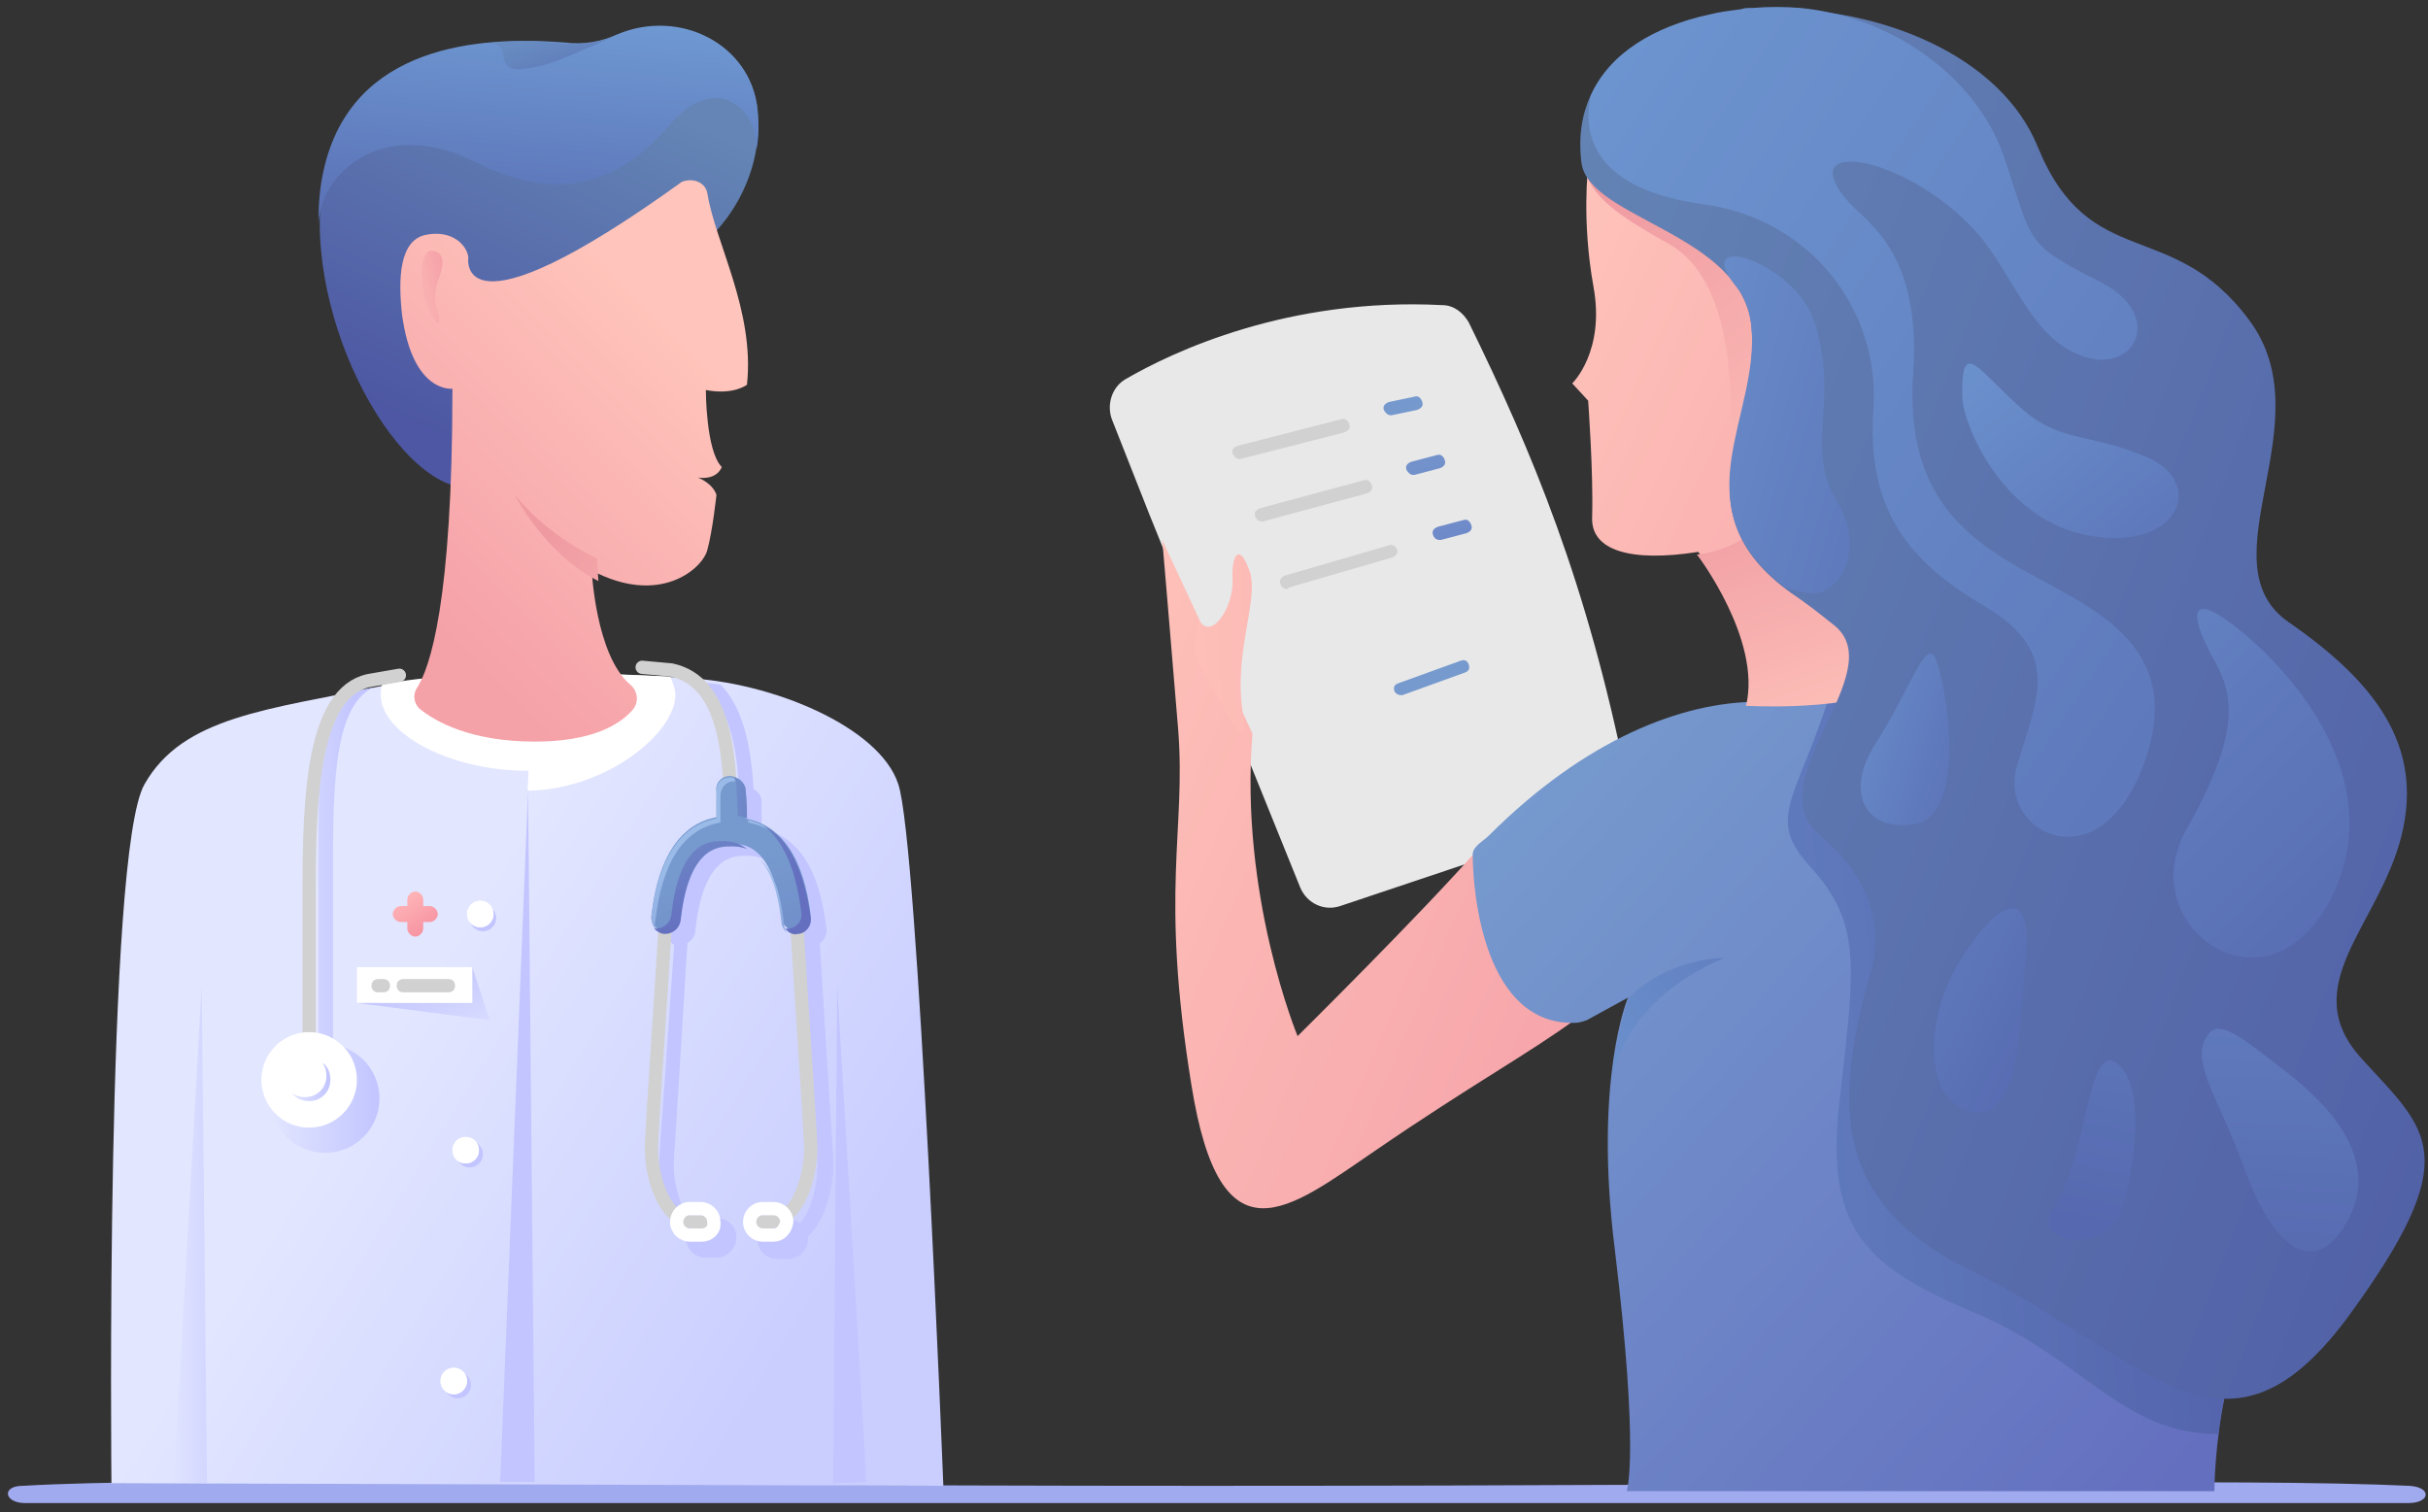 <svg xmlns="http://www.w3.org/2000/svg" width="183" height="114" viewBox="0 0 183 114">
    <rect x="0" y="0" width="183" height="114" fill="#333333" stroke="none"/>
    <defs>
        <linearGradient id="a" x1="-30.963%" x2="87.944%" y1="21.075%" y2="100.453%">
            <stop offset="0%" stop-color="#FFC4BB"/>
            <stop offset="100%" stop-color="#F5A1A8"/>
        </linearGradient>
        <linearGradient id="b" x1="3.326%" x2="92.919%" y1="15.304%" y2="99.786%">
            <stop offset="0%" stop-color="#769ACE"/>
            <stop offset="100%" stop-color="#646FBF"/>
        </linearGradient>
        <linearGradient id="c" x1="-114.502%" x2="142.977%" y1="69.558%" y2="41.245%">
            <stop offset="0%" stop-color="#709BD4"/>
            <stop offset="100%" stop-color="#4D57A3"/>
        </linearGradient>
        <linearGradient id="d" x1="-12.901%" x2="124.144%" y1="13.191%" y2="105.286%">
            <stop offset="0%" stop-color="#FFC4BB"/>
            <stop offset="100%" stop-color="#F5A1A8"/>
        </linearGradient>
        <linearGradient id="e" x1="97.684%" x2="37.228%" y1="121.128%" y2="-8.524%">
            <stop offset="0%" stop-color="#FFC4BB"/>
            <stop offset="99.62%" stop-color="#EF9AA1"/>
        </linearGradient>
        <linearGradient id="f" x1="69.908%" x2="36.575%" y1="117.429%" y2="-.358%">
            <stop offset="0%" stop-color="#FFC4BB"/>
            <stop offset="99.62%" stop-color="#EF9AA1"/>
        </linearGradient>
        <linearGradient id="g" x1="-85.821%" x2="600.011%" y1="87.669%" y2="-68.776%">
            <stop offset="0%" stop-color="#FFC4BB"/>
            <stop offset="100%" stop-color="#F5A1A8"/>
        </linearGradient>
        <linearGradient id="h" x1="-7.134%" x2="126.584%" y1="12.669%" y2="98.319%">
            <stop offset="0%" stop-color="#6485B5"/>
            <stop offset="100%" stop-color="#4D57A3"/>
        </linearGradient>
        <linearGradient id="i" x1="58.335%" x2="23.916%" y1="11.407%" y2="86.177%">
            <stop offset="0%" stop-color="#6485B5"/>
            <stop offset="100%" stop-color="#4D57A3"/>
        </linearGradient>
        <linearGradient id="j" x1="62.603%" x2="32.4%" y1="-1.062%" y2="168.883%">
            <stop offset="0%" stop-color="#709BD4"/>
            <stop offset="100%" stop-color="#4D57A3"/>
        </linearGradient>
        <linearGradient id="k" x1="23.097%" x2="126.054%" y1="26.611%" y2="92.372%">
            <stop offset="0%" stop-color="#6485B5"/>
            <stop offset="100%" stop-color="#4D57A3"/>
        </linearGradient>
        <linearGradient id="l" x1="33.239%" x2="84.967%" y1="46.323%" y2="78.111%">
            <stop offset="0%" stop-color="#E2E6FF"/>
            <stop offset="100%" stop-color="#C9CEFF"/>
        </linearGradient>
        <linearGradient id="m" x1="60.308%" x2="16.98%" y1="15.735%" y2="83.403%">
            <stop offset="0%" stop-color="#FFC4BB"/>
            <stop offset="100%" stop-color="#F5A1A8"/>
        </linearGradient>
        <linearGradient id="n" x1="-49.596%" x2="106.172%" y1="122.492%" y2="13.866%">
            <stop offset="0%" stop-color="#FFC4BB"/>
            <stop offset="100%" stop-color="#F5A1A8"/>
        </linearGradient>
        <linearGradient id="o" x1="307.973%" x2="41%" y1="218.455%" y2="44.569%">
            <stop offset="0%" stop-color="#FFC4BB"/>
            <stop offset="99.62%" stop-color="#EF9AA1"/>
        </linearGradient>
        <linearGradient id="p" x1="-72.264%" x2="68.411%" y1="51.264%" y2="49.789%">
            <stop offset="0%" stop-color="#E2E6FF"/>
            <stop offset="100%" stop-color="#C2C5FF"/>
        </linearGradient>
        <linearGradient id="q" x1=".359%" x2="99.638%" y1="49.424%" y2="49.424%">
            <stop offset="0%" stop-color="#E2E6FF"/>
            <stop offset="100%" stop-color="#C2C5FF"/>
        </linearGradient>
        <linearGradient id="r" x1="-.51%" x2="100.586%" y1="49.09%" y2="49.09%">
            <stop offset="0%" stop-color="#E2E6FF"/>
            <stop offset="100%" stop-color="#C2C5FF"/>
        </linearGradient>
        <linearGradient id="s" x1="15.088%" x2="89.041%" y1="-.994%" y2="114.238%">
            <stop offset=".124%" stop-color="#FFBABB"/>
            <stop offset="100%" stop-color="#F5899B"/>
        </linearGradient>
        <linearGradient id="t" x1="196.973%" x2="95.25%" y1="140.591%" y2="85.941%">
            <stop offset="0%" stop-color="#E2E6FF"/>
            <stop offset="100%" stop-color="#C2C5FF"/>
        </linearGradient>
        <linearGradient id="u" x1="41.24%" x2="95.122%" y1="56.364%" y2="256.677%">
            <stop offset="0%" stop-color="#769ACE"/>
            <stop offset="100%" stop-color="#646FBF"/>
        </linearGradient>
        <linearGradient id="v" x1="49.352%" x2="91.544%" y1="45.8%" y2="300.14%">
            <stop offset="0%" stop-color="#9ABAE8"/>
            <stop offset="100%" stop-color="#646FBF"/>
        </linearGradient>
        <linearGradient id="w" x1="52.255%" x2="198.44%" y1="45.7%" y2="237.975%">
            <stop offset="0%" stop-color="#9ABAE8"/>
            <stop offset="100%" stop-color="#646FBF"/>
        </linearGradient>
        <linearGradient id="x" x1="48.806%" x2="120.312%" y1="47.245%" y2="202.429%">
            <stop offset="0%" stop-color="#9ABAE8"/>
            <stop offset="100%" stop-color="#646FBF"/>
        </linearGradient>
        <linearGradient id="y" x1="-151.47%" x2="366.89%" y1="-100.345%" y2="308.223%">
            <stop offset="0%" stop-color="#769ACE"/>
            <stop offset="100%" stop-color="#646FBF"/>
        </linearGradient>
        <linearGradient id="z" x1="-4.293%" x2="65.294%" y1="-81.831%" y2="88.199%">
            <stop offset="0%" stop-color="#769ACE"/>
            <stop offset="100%" stop-color="#646FBF"/>
        </linearGradient>
        <linearGradient id="A" x1="-80.514%" x2="54.711%" y1="-83.483%" y2="61.628%">
            <stop offset="0%" stop-color="#769ACE"/>
            <stop offset="100%" stop-color="#646FBF"/>
        </linearGradient>
        <linearGradient id="B" x1="-791.458%" x2="-336.331%" y1="-46.966%" y2="6.137%">
            <stop offset="0%" stop-color="#E2E6FF"/>
            <stop offset="100%" stop-color="#C2C5FF"/>
        </linearGradient>
        <linearGradient id="C" x1="-19.912%" x2="235.136%" y1="49.992%" y2="49.992%">
            <stop offset="0%" stop-color="#E2E6FF"/>
            <stop offset="100%" stop-color="#C2C5FF"/>
        </linearGradient>
        <linearGradient id="D" x1="390.012%" x2="90.012%" y1="51.696%" y2="50.362%">
            <stop offset="0%" stop-color="#E2E6FF"/>
            <stop offset="100%" stop-color="#C2C5FF"/>
        </linearGradient>
        <linearGradient id="E" x1="137.234%" x2="36.409%" y1="123.752%" y2="28.35%">
            <stop offset="0%" stop-color="#E2E6FF"/>
            <stop offset="100%" stop-color="#C2C5FF"/>
        </linearGradient>
        <linearGradient id="F" x1="-56.283%" x2="35.928%" y1="-98.3%" y2="28.65%">
            <stop offset="0%" stop-color="#E2E6FF"/>
            <stop offset="100%" stop-color="#C2C5FF"/>
        </linearGradient>
        <linearGradient id="G" x1="-57.561%" x2="34.644%" y1="-97.933%" y2="29.017%">
            <stop offset="0%" stop-color="#E2E6FF"/>
            <stop offset="100%" stop-color="#C2C5FF"/>
        </linearGradient>
        <linearGradient id="H" x1="-54.15%" x2="38.356%" y1="-96.717%" y2="30.65%">
            <stop offset="0%" stop-color="#E2E6FF"/>
            <stop offset="100%" stop-color="#C2C5FF"/>
        </linearGradient>
        <linearGradient id="I" x1="-6.764%" x2="208.745%" y1="-25.127%" y2="187.428%">
            <stop offset="0%" stop-color="#709BD4"/>
            <stop offset="100%" stop-color="#4D57A3"/>
        </linearGradient>
        <linearGradient id="J" x1="-23.272%" x2="181.694%" y1="-24.194%" y2="205.811%">
            <stop offset="0%" stop-color="#709BD4"/>
            <stop offset="100%" stop-color="#4D57A3"/>
        </linearGradient>
        <linearGradient id="K" x1="-74.696%" x2="279.368%" y1="-12.622%" y2="177.844%">
            <stop offset="0%" stop-color="#709BD4"/>
            <stop offset="100%" stop-color="#4D57A3"/>
        </linearGradient>
        <linearGradient id="L" x1="-54.22%" x2="121.203%" y1="-106.13%" y2="187.084%">
            <stop offset="0%" stop-color="#709BD4"/>
            <stop offset="100%" stop-color="#4D57A3"/>
        </linearGradient>
        <linearGradient id="M" x1="-50.546%" x2="207.471%" y1="-1.454%" y2="127.163%">
            <stop offset="0%" stop-color="#709BD4"/>
            <stop offset="100%" stop-color="#4D57A3"/>
        </linearGradient>
        <linearGradient id="N" x1="60.965%" x2="42.02%" y1="-190.998%" y2="208.377%">
            <stop offset="0%" stop-color="#709BD4"/>
            <stop offset="100%" stop-color="#4D57A3"/>
        </linearGradient>
        <linearGradient id="O" x1="-124.038%" x2="177.746%" y1="-144.86%" y2="180.614%">
            <stop offset="0%" stop-color="#709BD4"/>
            <stop offset="100%" stop-color="#4D57A3"/>
        </linearGradient>
        <linearGradient id="P" x1="87.937%" x2="33.112%" y1="-284.282%" y2="216.706%">
            <stop offset="0%" stop-color="#709BD4"/>
            <stop offset="100%" stop-color="#4D57A3"/>
        </linearGradient>
        <linearGradient id="Q" x1="-64.093%" x2="313.814%" y1="133.681%" y2="-230.397%">
            <stop offset="0%" stop-color="#709BD4"/>
            <stop offset="100%" stop-color="#4D57A3"/>
        </linearGradient>
        <linearGradient id="R" x1="27.805%" x2="585.208%" y1="-20.66%" y2="1840.847%">
            <stop offset="0%" stop-color="#769ACE"/>
            <stop offset="100%" stop-color="#646FBF"/>
        </linearGradient>
        <linearGradient id="S" x1="-55.687%" x2="501.716%" y1="-280.879%" y2="1458.643%">
            <stop offset="0%" stop-color="#769ACE"/>
            <stop offset="100%" stop-color="#646FBF"/>
        </linearGradient>
        <linearGradient id="T" x1="-150.353%" x2="407.05%" y1="-574.167%" y2="1165.361%">
            <stop offset="0%" stop-color="#769ACE"/>
            <stop offset="100%" stop-color="#646FBF"/>
        </linearGradient>
        <linearGradient id="U" x1="163.103%" x2="450.915%" y1="218.904%" y2="654.923%">
            <stop offset="0%" stop-color="#769ACE"/>
            <stop offset="100%" stop-color="#646FBF"/>
        </linearGradient>
    </defs>
    <g fill="none" fill-rule="evenodd">
        <path fill="#A0AAEF" fill-rule="nonzero" d="M1.9 113.3h179.6c1.7 0 1.8-1.2.1-1.3-12.8-.6-38.7 0-90.7 0-52.1 0-77.1-.7-89.2 0-1.6 0-1.4 1.3.2 1.3z"/>
        <path fill="#E8E8E8" fill-rule="nonzero" d="M86.6 38.7l-2.8-7.1c-.4-1.1 0-2.4 1-3 3.6-2.1 12.3-6.2 23.9-5.6.9 0 1.6.6 2 1.3 4.8 9.8 8.9 19.6 11.9 34.5.2 1.2-.4 2.4-1.6 2.8l-20 6.7c-1.2.4-2.5-.2-3-1.4L86.6 38.7z"/>
        <path fill="url(#a)" fill-rule="nonzero" d="M111.4 64c-4.2 4.8-13.6 14.1-13.6 14.1s-4.4-10.6-3.4-22.8l-6.8-14.6s.6 7 1.2 14.3c.6 7.7-1.4 12 1 26.8 2.2 13.7 7.3 9.4 13.9 4.9 7.3-5 11.4-7.2 15.1-9.9 3.5-2.4-7.4-12.8-7.4-12.8z"/>
        <path fill="url(#b)" fill-rule="nonzero" d="M132.5 52.9c-5.7 0-13 2.8-20.3 10.1-.4.4-1.2.8-1.2 1.4 0 3 .9 12.9 7.7 12.7.3 0 .6-.1.9-.2l3.1-1.7s-2.6 6.1-1 18.9c1.9 15.7.9 18.3.9 18.3h44.3s0-3.7.9-7.7c.9-3.9-22.7-53.7-22.7-53.7l-12.6 1.9z"/>
        <path fill="url(#c)" fill-rule="nonzero" d="M138 52.1c-2.6 8.3-5 9.5-1.5 13.3 3.8 4.2 3.3 7.4 2.2 17.1-1.2 9.7 1.4 12.8 10 16.4 8.4 3.5 11.2 9.2 18.5 9.2.1-1 .3-2.2.6-3.4.9-3.9-22.7-53.7-22.7-53.7l-7.1 1.1z"/>
        <path fill="url(#d)" fill-rule="nonzero" d="M119.7 12.6s-.5 4 .4 9c.9 4.9-1.6 7.3-1.6 7.3l1.2 1.3s.4 5.4.3 8.8c-.1 2.5 2.9 3.4 8 2.6 0 0 4.9 6.4 3.7 11.4 0 0 8.6.5 11.7-1.8 3.1-2.3-3-22.2-3.3-24.4-.3-2.2-14.2-13.9-14.2-13.9l-6.2-.3z"/>
        <path fill="url(#e)" fill-rule="nonzero" d="M135 21.2l-6.6-5.8-5.4-2.5-3.3-.3v.9c.8 1.7 2.7 3 6.1 4.9 4.8 2.7 4.7 11 4.7 14.5-.1 3.5 4.5 4.9 4.5 4.9V21.2z"/>
        <path fill="url(#f)" fill-rule="nonzero" d="M143.4 48.5s-7.3-13.6-9.6-10.2c-2.2 3.3-5.9 3.5-5.9 3.5s4.9 6.4 3.7 11.4c0 0 6.7.4 10.4-1.1l1.4-3.6z"/>
        <path fill="url(#g)" fill-rule="nonzero" d="M90.3 46.6c.9 1.9 2.7-.8 2.6-2.9-.1-2.1.6-2.7 1.3-.6.7 2.2-1.3 6.2-.5 10.8.8 4.6-3.7-4.7-3.7-4.7l.3-2.6z"/>
        <path fill="url(#h)" fill-rule="nonzero" d="M178 79.8c-5-5.5 1.3-10 3-16.8 1.7-6.8-2-11.6-8.5-16.1-6.5-4.5 2.8-15.1-3-22.8-5.8-7.8-12-3.5-15.9-13-5.6-13.9-36.4-14.3-34.4 1.2.6 4.2 12.1 5.3 12.8 12.3.8 7-5.8 13.8 3 20.1 1.2.8 2.2 1.6 3.2 2.4 4.5 3.5-5.9 11.8-1 15.9 6.2 5.1 3.6 10.9 3.6 10.9-2.4 9.1-2.9 16.6 7.6 21.8 13.3 6.5 19.1 16.1 28.4 3.8C186 87 183 85.3 178 79.8z"/>
        <g transform="translate(8 1)">
            <path fill="url(#i)" fill-rule="nonzero" d="M44.1 18c2.2-1.3 5.5-5.4 5-10.7-.5-5-5.9-7.6-10.5-5.6-1.1.5-2.4.8-4 .6-6.4-.5-16 .2-18.1 9.6-2.2 10 5.1 23.9 10.9 23.9 6.9 0 16.7-17.8 16.7-17.8z"/>
            <path fill="url(#j)" fill-rule="nonzero" d="M49.1 7.3c-.5-5-5.9-7.7-10.6-5.7-1.1.5-2.4.8-4 .6-6.4-.5-16 .2-18.1 9.6-.3 1.3-.4 2.6-.4 4 .3-4.2 5.3-7.9 11.8-4.6 6.5 3.3 11.1 1.4 14.6-2.7 3.4-4.1 6.7-1.5 6.6 1.8.2-.9.2-1.9.1-3z"/>
            <path fill="url(#k)" fill-rule="nonzero" d="M38.2 1.8c-3.4 1.4-4.6 2.2-6.9 2.4-2.4.2-.3-2.4-3-1.9 1 0 1.9-.3 4.2-.2 2.2.2 3.4.5 5.7-.3z" opacity=".5"/>
            <path fill="url(#l)" fill-rule="nonzero" d="M43.6 50.1c6.6.3 14.7 3.7 16.1 8 1.5 4.3 3.4 52.9 3.4 52.9l-62.7-.2s-.5-47.6 2.5-52.7c2.9-5.1 9.3-5.6 17.9-7.4 7.7-1.7 22.8-.6 22.8-.6z"/>
            <path fill="#FFF" fill-rule="nonzero" d="M20.8 50.6c-.1.3-.1.5-.1.8 0 2.8 5 5.7 11.1 5.7.1 0-.1 1.5 0 1.5 6-.1 11.1-4.4 11.1-7.2 0-.5-.2-1-.4-1.4-3.8-.2-15.3-.7-21.7.6z"/>
            <path fill="url(#m)" fill-rule="nonzero" d="M45.3 13.5c.6 3.8 3.6 8.9 3 14.5 0 0-1 .8-3.1.4 0 0 0 4.6 1.2 5.8 0 0-.3 1-1.8.8 0 0 1.1.4 1.4 1.3 0 0-.3 2.8-.7 4.2-.4 1.4-3.6 4.2-8.7 1.5 0 0 .3 6.4 2.9 8.6.6.5.7 1.4.1 2-1 1.1-3.1 2.3-7.3 2.3-4.8 0-7.5-1.5-8.7-2.5-.4-.4-.5-1-.2-1.5 1-1.5 2.7-6.5 2.7-22.6 0 0-3 .4-3.8-5.6-.3-2.7-.2-5.6 1.8-6 2-.4 3.1.8 3.2 1.7 0 0-1.1 6.7 16.1-5.7.8-.3 1.7 0 1.9.8z"/>
            <path fill="url(#n)" fill-rule="nonzero" d="M25.1 22.9c-.3-.9-.5-1.7 0-3s.2-2-.6-2-1 2.5-.3 4.2c.7 1.7 1 1.3.9.8z"/>
            <path fill="url(#o)" fill-rule="nonzero" d="M37 41.1c-4-1.9-6.2-4.8-6.2-4.8s2.2 4.4 6.3 6.5l-.1-1.7z"/>
            <path fill="url(#p)" fill-rule="nonzero" d="M17.1 66.2c0-6.8-.2-14 3.1-15.4-.8.2-1.6.3-2.3.5-2.2 2.9-1.9 8.9-1.9 14.9v13.3h1.1V66.2z"/>
            <path stroke="#D1D1D1" stroke-linecap="round" d="M15.3 79.1v-13c0-7.1.3-14.9 4.5-15.8l2.3-.4"/>
            <circle cx="16.5" cy="81.8" r="4.1" fill="url(#q)" fill-rule="nonzero"/>
            <circle cx="15.3" cy="80.4" r="3.6" fill="#FFF" fill-rule="nonzero"/>
            <path fill="url(#r)" fill-rule="nonzero" d="M16.3 79.1c.2.3.3.6.3 1 0 .9-.7 1.6-1.6 1.6-.4 0-.7-.1-1-.3.3.4.8.6 1.3.6.9 0 1.6-.7 1.6-1.6 0-.6-.2-1-.6-1.3z"/>
            <path fill="url(#s)" fill-rule="nonzero" d="M24.4 67.3h-.5v-.5c0-.3-.3-.6-.6-.6s-.6.3-.6.6v.5h-.5c-.3 0-.6.3-.6.6s.3.6.6.6h.5v.5c0 .3.3.6.6.6s.6-.3.6-.6v-.5h.5c.3 0 .6-.3.6-.6s-.3-.6-.6-.6z"/>
            <path fill="url(#t)" fill-rule="nonzero" d="M41.7 86.2c-.1 1.3.2 2.8.7 4 .3.8.8 1.5 1.3 1.9v.2c0 .9.7 1.5 1.5 1.5h.8c.8 0 1.5-.7 1.5-1.5 0-.9-.7-1.5-1.5-1.5h-.8c-.4 0-.7.1-1 .4-.4-.4-.6-.9-.8-1.3-.4-1-.7-2.4-.6-3.5l1-16.1v-.2c.3-.2.6-.5.6-.9.6-5.7 2.9-5.7 3.8-5.7.9 0 3.2 0 3.8 5.7 0 .4.3.7.6.9v.2l1 16.1c.1 1.4-.3 3.7-1.3 4.8-.3-.2-.6-.3-.9-.3h-.8c-.8 0-1.5.7-1.5 1.5 0 .9.7 1.5 1.5 1.5h.8c.8 0 1.5-.7 1.5-1.5v-.2c1.5-1.4 2-4.2 1.9-5.8l-1-16.1v-.2c.3-.2.5-.6.5-1-.5-4.5-2.1-7.1-4.9-7.6v-2.1c0-.4-.3-.8-.6-.9-.2-3.3-.8-6.2-2.5-7.9-.9-.1-1.8-.2-2.6-.3v.1c2.9.6 3.8 4 4 8.1-.3.2-.5.6-.5 1v2.1c-2.7.5-4.4 3.1-4.9 7.6 0 .4.1.8.5 1v.2l-1.1 15.8z"/>
            <path stroke="#D1D1D1" stroke-linecap="round" d="M47.1 61.7c0-5.5-.3-11.3-4.5-12.2l-2.2-.2"/>
            <path stroke="#D1D1D1" d="M47.1 61.7c-3.2 0-4.6 2.8-5 7.7-.3 4.9-.9 13.7-1 15.8-.1 2.1.8 5.8 3.1 5.9h1.6M47.1 61.7c3.2 0 4.6 2.8 5 7.7.3 4.9.9 13.7 1 15.8.1 2.1-.8 5.8-3.1 5.9h-1.6"/>
            <path fill="url(#u)" fill-rule="nonzero" d="M48.2 60.7v-2.1c0-.6-.6-1.1-1.2-1.1s-1.1.5-1 1.1v2c-2.7.5-4.4 3-4.9 7.4-.1.6.4 1.2 1 1.2s1.1-.4 1.2-1c.6-5.6 2.9-5.6 3.8-5.6.9 0 3.2 0 3.8 5.6.1.6.6 1 1.2 1s1.1-.6 1-1.2c-.5-4.3-2.2-6.8-4.9-7.3z"/>
            <path fill="url(#v)" fill-rule="nonzero" d="M48.4 61c1 .2 1.8.6 2.5 1.3-.7-.8-1.5-1.2-2.5-1.5v.2z"/>
            <path fill="url(#w)" fill-rule="nonzero" d="M51.1 68.7c-.3-2.8-1-4.2-1.8-4.9.7.8 1.3 2.1 1.6 4.7 0 .3.2.6.4.8-.1-.2-.2-.4-.2-.6z"/>
            <path fill="url(#x)" fill-rule="nonzero" d="M41.4 68.4c.5-4.4 2.1-6.9 4.9-7.4v-2c0-.6.4-1.1 1-1.1.3 0 .5.1.7.2-.2-.3-.6-.5-1-.5-.6 0-1.1.5-1 1.1v2c-2.7.5-4.4 3-4.9 7.4 0 .4.1.8.4 1-.1-.1-.2-.4-.1-.7z"/>
            <path fill="url(#y)" fill-rule="nonzero" d="M47.5 58.2c0 .7.1 1.6.1 2.3.2 0 .5.1.7.2 0-.6 0-1.4-.1-2.1 0-.5-.4-.9-.9-1 .1.2.2.4.2.6z"/>
            <path fill="url(#z)" fill-rule="nonzero" d="M46.4 62.4c-.9 0-3.2 0-3.8 5.6-.1.6-.6 1-1.2 1h-.1c.2.2.5.4.8.4.6 0 1.1-.4 1.2-1 .6-5.6 2.9-5.6 3.8-5.6.3 0 .7 0 1.2.2-.7-.6-1.5-.6-1.9-.6z"/>
            <path fill="url(#A)" fill-rule="nonzero" d="M49.5 61.2c1.6 1.2 2.5 3.4 2.9 6.6.1.6-.4 1.2-1 1.2h-.2c.2.3.6.5.9.4.6 0 1.1-.6 1-1.2-.5-3.7-1.7-6.1-3.6-7z"/>
            <path stroke="#FFF" d="M44.9 92.1H44c-.5 0-1-.4-1-1 0-.5.4-1 1-1h.8c.5 0 1 .4 1 1 .1.6-.4 1-.9 1zM50.3 92.1h-.8c-.5 0-1-.4-1-1 0-.5.4-1 1-1h.8c.5 0 1 .4 1 1-.1.6-.5 1-1 1z"/>
            <path fill="url(#B)" fill-rule="nonzero" d="M31.8 58.6l-2.1 52.1h2.6z"/>
            <path fill="url(#C)" fill-rule="nonzero" d="M7.6 110.8l-.4-37.5-2.1 37.4z"/>
            <path fill="url(#D)" fill-rule="nonzero" d="M54.8 110.8l.3-37.5 2.2 37.4z"/>
            <path fill="url(#E)" fill-rule="nonzero" d="M28.9 75.9l-10-1.3.7-1.6 8-1.1z"/>
            <path fill="#FFF" fill-rule="nonzero" d="M18.9 71.9h8.7v2.7h-8.7z"/>
            <path fill="#D1D1D1" fill-rule="nonzero" d="M20.9 73.8h-.4c-.3 0-.5-.2-.5-.5s.2-.5.5-.5h.4c.3 0 .5.2.5.5s-.2.5-.5.5zM25.8 73.8h-3.4c-.3 0-.5-.2-.5-.5s.2-.5.5-.5h3.4c.3 0 .5.2.5.5s-.2.5-.5.5z"/>
            <circle cx="27.4" cy="86" r="1" fill="url(#F)" fill-rule="nonzero"/>
            <circle cx="27.1" cy="85.7" r="1" fill="#FFF" fill-rule="nonzero"/>
            <circle cx="27.1" cy="85.7" r="1" fill="#FFF" fill-rule="nonzero"/>
            <circle cx="26.5" cy="103.4" r="1" fill="url(#G)" fill-rule="nonzero"/>
            <circle cx="26.2" cy="103.1" r="1" fill="#FFF" fill-rule="nonzero"/>
            <circle cx="26.2" cy="103.1" r="1" fill="#FFF" fill-rule="nonzero"/>
            <circle cx="28.4" cy="68.2" r="1" fill="url(#H)" fill-rule="nonzero"/>
            <circle cx="28.2" cy="67.9" r="1" fill="#FFF" fill-rule="nonzero"/>
            <circle cx="28.2" cy="67.9" r="1" fill="#FFF" fill-rule="nonzero"/>
        </g>
        <path fill="url(#I)" fill-rule="nonzero" d="M149.6 45.7c6 3.6 3.8 7.2 2.4 12.1-1.4 4.9 6.1 8.9 9.5 0 3.4-8.9-3.5-11.8-8.6-14.6-5.1-2.8-9.3-6.2-8.7-15.1.6-8.9-3.3-11.2-4.8-12.8-4.4-4.9 3.7-3.8 9.1 1.7 2.8 2.8 4.1 7.4 7.3 9.3 4.7 2.8 7.8-2.3 2.6-5-5.9-3-5.1-2.8-7.4-9.6C149 6 142.9 1.3 135.7.6c-1.2-.1-2.4-.1-3.6 0h-.2c-.2 0-.4 0-.7.1-.8.1-1.6.2-2.4.4-4.1.9-7.5 2.9-8.9 6.1-.7 3.1.4 7.1 8.5 8.2 8.1 1.1 13.3 8 12.8 15.4s2.4 11.4 8.4 14.9z"/>
        <path fill="url(#J)" fill-rule="nonzero" d="M147.9 30c.1 2 3 9.3 9.7 10.4 6.7 1.1 8.6-4 4.3-5.9-4.4-1.9-6.4-1.1-9.3-3.5-3.5-3-4.8-5.8-4.7-1z"/>
        <path fill="url(#K)" fill-rule="nonzero" d="M138.4 37.7c-2.4-3.9.3-7.7-1.7-13.6-1.5-4.4-9.7-7-5.6-2.2.5.8.8 1.6.9 2.6.7 6.9-5.6 13.6 2.6 19.8.8.3 1.6.4 2 .4 1.8.2 4.2-3.1 1.8-7z"/>
        <path fill="url(#L)" fill-rule="nonzero" d="M167.9 46.8c3.1 2.2 12.6 11 7.9 20.7-4.7 9.7-15.2 2.4-11-5 4.2-7.4 3.5-10.2 2.1-12.7s-2.4-5.4 1-3z"/>
        <path fill="url(#M)" fill-rule="nonzero" d="M145.9 49.7c1 2.5 2.2 11.7-1.5 12.4-3.7.7-5.5-2.3-3-6.1 2.5-3.9 3.8-8.1 4.5-6.3z"/>
        <path fill="url(#N)" fill-rule="nonzero" d="M166.5 77.9c-1.6 1.9.6 4.6 2.6 10 2.3 6.5 5.4 8.4 7.8 4.2 2.4-4.3-.7-8.2-4.2-11-3.5-2.7-5.3-4.3-6.2-3.2z"/>
        <path fill="url(#O)" fill-rule="nonzero" d="M152.6 73.1c-.3 2.9-.2 11.6-4 10.7-3.8-.9-3.5-7.2-.8-11.5 2.8-4.4 5.6-6.1 4.8.8z"/>
        <path fill="url(#P)" fill-rule="nonzero" d="M154.7 91.2c2.7-4 2.6-12.6 4.8-11.1 2.2 1.5 1.5 7.7.4 11.1-1.1 3.5-6.9 2.5-5.2 0z"/>
        <path fill="url(#Q)" fill-rule="nonzero" d="M9 .2c-4.8.2-7.2 3-7.2 3S.8 5.6.4 10.5C.8 3.2 9 .2 9 .2z" transform="translate(121 72)"/>
        <path fill="url(#R)" fill-rule="nonzero" d="M104.8 31.3c-.2 0-.4-.2-.5-.4-.1-.3.1-.5.4-.6l1.9-.4c.3-.1.5.1.6.4.1.3-.1.5-.4.6l-1.9.4h-.1z"/>
        <path fill="url(#S)" fill-rule="nonzero" d="M106.5 35.8c-.2 0-.4-.2-.5-.4-.1-.3.1-.5.4-.6l1.9-.5c.3-.1.5.1.6.4.1.3-.1.5-.4.6l-1.9.5h-.1z"/>
        <path fill="url(#T)" fill-rule="nonzero" d="M108.5 40.7c-.2 0-.4-.1-.5-.4-.1-.3.1-.5.4-.6l1.9-.5c.3-.1.5.1.6.4.1.3-.1.5-.4.6l-1.9.5h-.1z"/>
        <path fill="#D1D1D1" fill-rule="nonzero" d="M93.4 34.6c-.2 0-.4-.2-.5-.4-.1-.3.1-.5.4-.6l7.8-2c.3-.1.5.1.6.4.1.3-.1.5-.4.6l-7.8 2h-.1zM95.1 39.3c-.2 0-.4-.1-.5-.4-.1-.3.1-.5.4-.6l7.8-2.1c.3-.1.5.1.6.4.1.3-.1.5-.4.6l-7.8 2.1h-.1zM97 44.4c-.2 0-.4-.1-.5-.4-.1-.3.1-.5.3-.6l7.9-2.3c.3-.1.5.1.6.3.1.3-.1.5-.3.6l-7.9 2.3c0 .1 0 .1-.1.1z"/>
        <path fill="url(#U)" fill-rule="nonzero" d="M105.6 52.4c-.2 0-.4-.1-.5-.3-.1-.3 0-.5.3-.6l4.7-1.7c.3-.1.5 0 .6.3.1.3 0 .5-.3.6l-4.7 1.7h-.1z"/>
    </g>
</svg>
